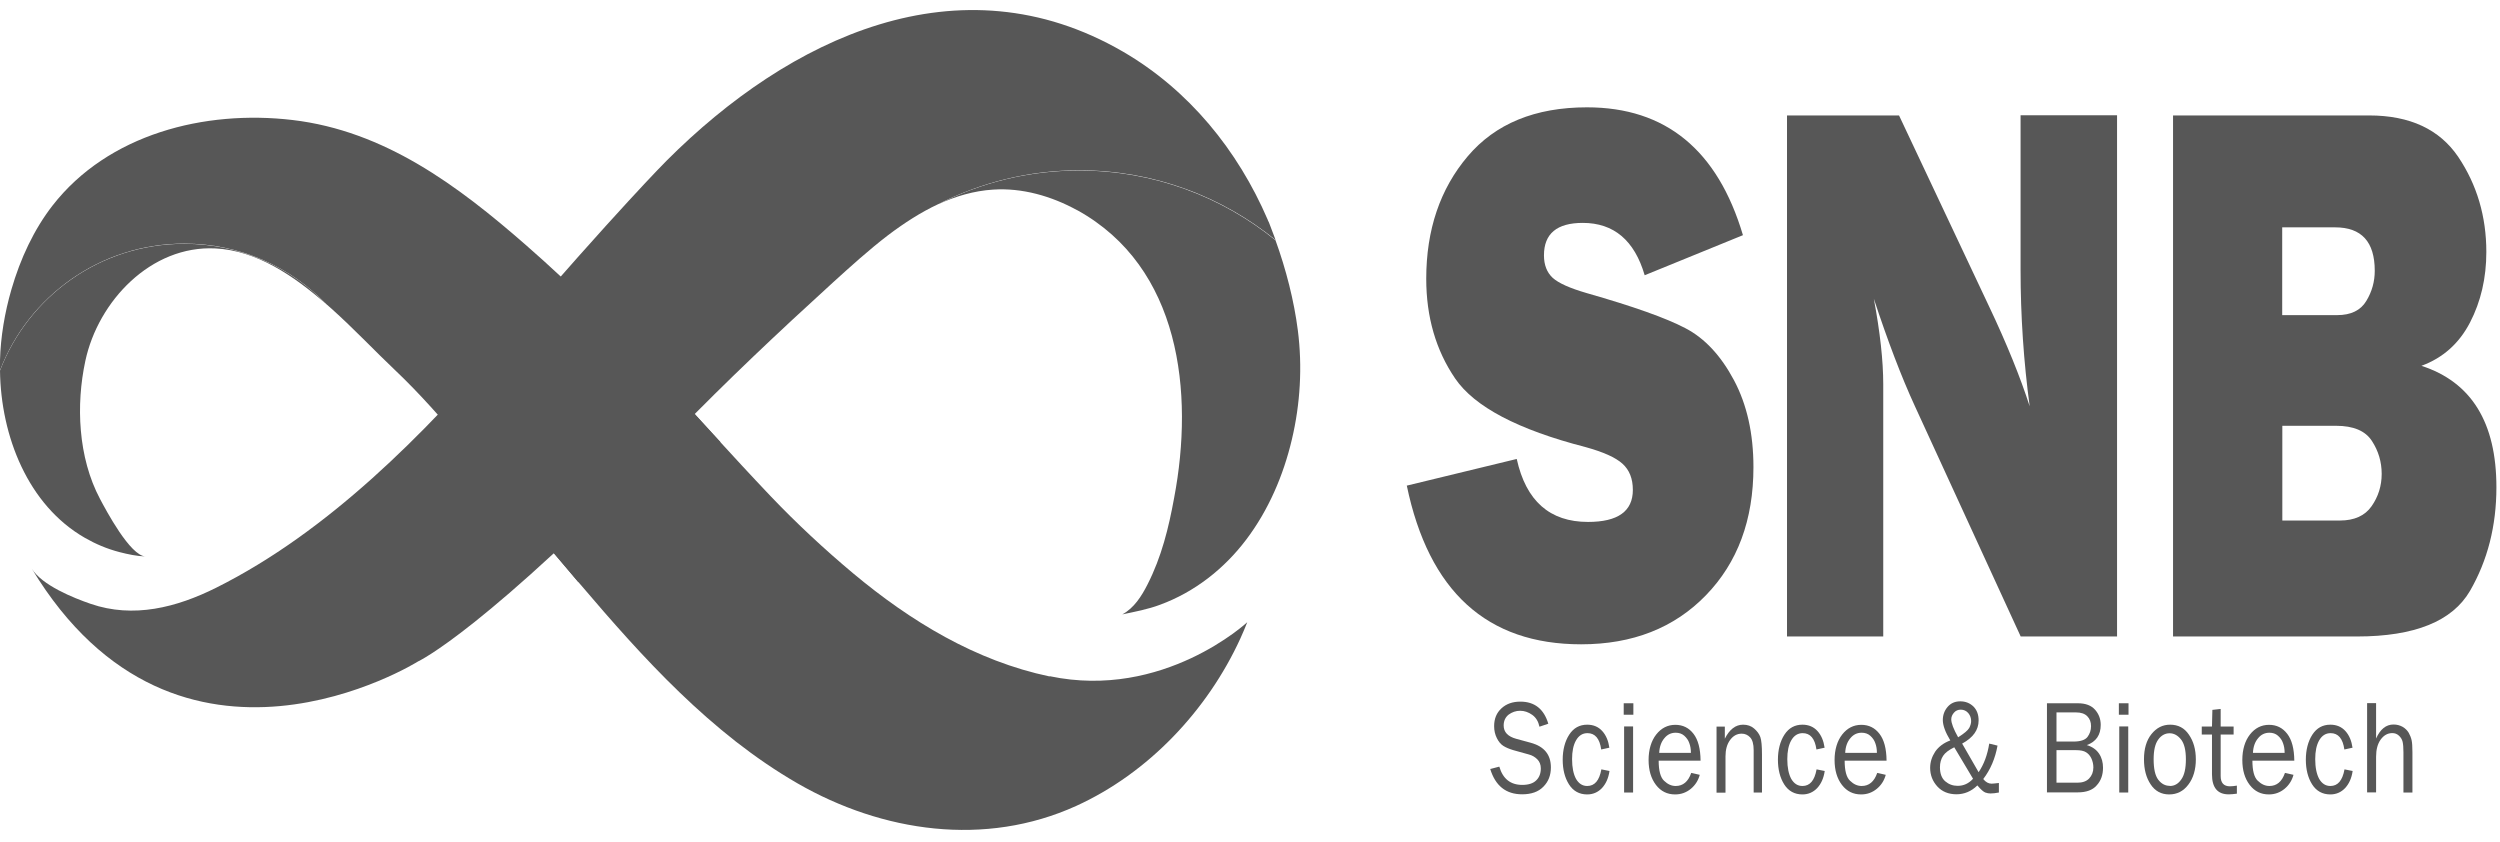 <svg width="101" height="34" viewBox="0 0 101 34" fill="none" xmlns="http://www.w3.org/2000/svg">
<path d="M42.405 27.329C39.419 26.702 36.786 25.099 34.465 23.161C33.3 22.186 32.183 21.146 31.133 20.045C27.96 16.708 25.189 13.344 21.236 9.891C18.492 7.496 15.539 5.288 11.816 4.848C8.264 4.429 4.366 5.42 2.122 8.305C1.369 9.274 0.819 10.458 0.462 11.692C0.187 12.639 0.027 13.613 0 14.549C0 14.687 0 14.825 0 14.962C1.149 11.967 4.052 9.842 7.445 9.842C9.711 9.842 11.751 10.789 13.202 12.303C13.263 12.352 13.318 12.408 13.378 12.457C14.313 13.294 15.171 14.208 15.946 14.94C17.969 16.857 19.657 19.164 21.466 21.278C24.084 24.328 26.542 27.462 29.731 29.961C30.523 30.578 31.348 31.145 32.216 31.646C35.653 33.623 39.799 34.229 43.477 32.56C46.397 31.233 48.784 28.695 50.114 25.788C50.213 25.573 50.301 25.358 50.389 25.138C50.389 25.138 47.002 28.287 42.405 27.318V27.329Z" fill="#575757"/>
<path d="M7.445 9.85C4.047 9.85 1.149 11.975 0 14.97C0.033 17.624 1.133 20.41 3.426 21.727C3.855 21.974 4.316 22.172 4.828 22.305C5.169 22.393 5.526 22.47 5.883 22.481C5.257 22.459 4.272 20.592 4.041 20.157C3.596 19.32 3.349 18.362 3.266 17.388C3.184 16.441 3.255 15.477 3.448 14.579C3.964 12.168 6.098 9.905 8.704 10.037C10.354 10.119 11.861 11.127 13.208 12.311C11.756 10.797 9.716 9.85 7.451 9.85H7.445Z" fill="#575757"/>
<path d="M28.436 18.539C28.657 18.313 28.882 18.087 29.107 17.862C27.403 16.001 25.709 14.129 23.768 12.234C23.108 12.983 22.372 13.826 21.547 14.784C20.645 15.83 19.688 16.893 18.688 17.928C19.622 19.046 20.529 20.191 21.47 21.287C22.108 22.03 22.735 22.779 23.367 23.522C24.741 22.261 26.419 20.637 28.442 18.539H28.436Z" fill="#575757"/>
<path d="M43.52 8.491C47.693 10.798 48.243 15.858 47.435 20.115C47.215 21.326 46.924 22.504 46.363 23.605C46.121 24.085 45.813 24.569 45.34 24.822C45.857 24.712 46.368 24.619 46.869 24.431C48.26 23.919 49.453 22.983 50.344 21.805C51.245 20.616 51.85 19.206 52.191 17.758C52.532 16.321 52.62 14.812 52.433 13.348C52.279 12.142 51.955 10.881 51.531 9.708C49.365 7.946 46.605 6.889 43.597 6.889C41.546 6.889 39.611 7.384 37.9 8.254C38.604 7.929 39.346 7.709 40.122 7.66C41.298 7.582 42.481 7.924 43.514 8.491H43.52Z" fill="#575757"/>
<path d="M51.538 9.705C51.45 9.462 51.357 9.22 51.264 8.983C51.252 8.961 51.242 8.939 51.23 8.917C51.225 8.901 51.22 8.884 51.214 8.873C50.01 6.076 48.03 3.631 45.364 2.084C38.743 -1.754 31.881 1.533 26.927 6.495C26.921 6.5 24.986 8.438 20.394 13.763C17.134 17.546 13.252 21.488 8.732 23.745C7.132 24.544 5.389 24.99 3.662 24.395C2.975 24.159 1.694 23.646 1.281 22.969C7.209 32.781 16.886 26.724 16.886 26.724C16.886 26.724 19.548 25.513 27.29 17.518C29.341 15.404 31.474 13.394 33.651 11.412C34.344 10.784 35.087 10.107 35.879 9.501C36.522 9.016 37.198 8.576 37.907 8.246C39.617 7.376 41.553 6.88 43.604 6.88C46.612 6.88 49.372 7.937 51.538 9.699V9.705Z" fill="#575757"/>
<path d="M60.214 31.066L60.572 30.972C60.715 31.462 61.022 31.71 61.501 31.71C61.748 31.71 61.941 31.649 62.062 31.528C62.188 31.407 62.249 31.247 62.249 31.044C62.249 30.89 62.199 30.768 62.106 30.675C62.012 30.581 61.897 30.515 61.77 30.482L61.138 30.306C60.973 30.256 60.841 30.201 60.736 30.135C60.632 30.069 60.544 29.965 60.473 29.821C60.401 29.678 60.363 29.518 60.363 29.337C60.363 29.034 60.462 28.797 60.66 28.616C60.858 28.434 61.11 28.346 61.424 28.346C61.996 28.346 62.375 28.643 62.551 29.238L62.194 29.359C62.15 29.15 62.056 28.99 61.902 28.88C61.748 28.77 61.583 28.715 61.413 28.715C61.242 28.715 61.088 28.77 60.951 28.869C60.819 28.973 60.748 29.122 60.748 29.309C60.748 29.579 60.918 29.755 61.259 29.849L61.847 30.009C62.386 30.157 62.656 30.488 62.656 31.005C62.656 31.319 62.556 31.578 62.353 31.782C62.15 31.991 61.864 32.09 61.495 32.09C60.841 32.09 60.412 31.748 60.203 31.06L60.214 31.066Z" fill="#575757"/>
<path d="M64.694 31.082L65.024 31.148C64.98 31.446 64.875 31.671 64.716 31.842C64.556 32.007 64.359 32.095 64.122 32.095C63.803 32.095 63.556 31.957 63.386 31.688C63.215 31.418 63.133 31.082 63.133 30.692C63.133 30.301 63.221 29.949 63.397 29.679C63.573 29.409 63.815 29.277 64.122 29.277C64.375 29.277 64.579 29.365 64.732 29.536C64.886 29.707 64.98 29.932 65.018 30.207L64.689 30.279C64.628 29.839 64.441 29.619 64.133 29.619C63.935 29.619 63.782 29.718 63.672 29.91C63.562 30.103 63.512 30.356 63.512 30.67C63.512 31.011 63.567 31.275 63.672 31.468C63.782 31.655 63.93 31.754 64.122 31.754C64.425 31.754 64.612 31.534 64.694 31.088V31.082Z" fill="#575757"/>
<path d="M65.988 28.412V28.875H65.598V28.412H65.988ZM65.977 29.348V32.018H65.614V29.348H65.977Z" fill="#575757"/>
<path d="M68.335 31.226L68.67 31.303C68.61 31.529 68.489 31.721 68.308 31.87C68.126 32.018 67.917 32.095 67.675 32.095C67.357 32.095 67.098 31.969 66.9 31.71C66.703 31.451 66.603 31.116 66.603 30.703C66.603 30.29 66.708 29.933 66.911 29.674C67.115 29.415 67.373 29.283 67.681 29.283C67.989 29.283 68.231 29.404 68.418 29.646C68.604 29.889 68.698 30.246 68.703 30.73H67.01C67.01 31.132 67.082 31.407 67.23 31.545C67.379 31.688 67.532 31.754 67.697 31.754C67.994 31.754 68.203 31.578 68.324 31.231L68.335 31.226ZM68.313 30.417C68.313 30.268 68.291 30.136 68.247 30.021C68.209 29.905 68.137 29.806 68.044 29.723C67.95 29.641 67.835 29.602 67.697 29.602C67.516 29.602 67.362 29.674 67.241 29.823C67.115 29.971 67.043 30.169 67.032 30.417H68.313Z" fill="#575757"/>
<path d="M71.189 32.018H70.848V30.306C70.848 30.059 70.799 29.888 70.705 29.789C70.612 29.69 70.496 29.64 70.365 29.64C70.178 29.64 70.024 29.723 69.897 29.894C69.771 30.064 69.71 30.284 69.71 30.56V32.023H69.348V29.354H69.683V29.844C69.87 29.47 70.117 29.277 70.42 29.277C70.596 29.277 70.744 29.327 70.865 29.431C70.986 29.536 71.074 29.652 71.118 29.778C71.162 29.905 71.184 30.141 71.184 30.477V32.018H71.189Z" fill="#575757"/>
<path d="M73.389 31.082L73.719 31.148C73.675 31.446 73.571 31.671 73.411 31.842C73.252 32.007 73.054 32.095 72.818 32.095C72.499 32.095 72.251 31.957 72.081 31.688C71.911 31.418 71.828 31.082 71.828 30.692C71.828 30.301 71.916 29.949 72.092 29.679C72.268 29.409 72.51 29.277 72.818 29.277C73.07 29.277 73.274 29.365 73.428 29.536C73.582 29.707 73.675 29.932 73.714 30.207L73.384 30.279C73.323 29.839 73.136 29.619 72.829 29.619C72.631 29.619 72.477 29.718 72.367 29.91C72.257 30.103 72.207 30.356 72.207 30.67C72.207 31.011 72.262 31.275 72.367 31.468C72.477 31.655 72.625 31.754 72.818 31.754C73.12 31.754 73.307 31.534 73.389 31.088V31.082Z" fill="#575757"/>
<path d="M75.849 31.226L76.184 31.303C76.124 31.529 76.003 31.721 75.821 31.87C75.64 32.018 75.431 32.095 75.189 32.095C74.87 32.095 74.612 31.969 74.414 31.71C74.216 31.451 74.117 31.116 74.117 30.703C74.117 30.29 74.222 29.933 74.425 29.674C74.628 29.415 74.887 29.283 75.195 29.283C75.502 29.283 75.744 29.404 75.931 29.646C76.118 29.889 76.212 30.246 76.217 30.73H74.524C74.524 31.132 74.595 31.407 74.744 31.545C74.892 31.688 75.046 31.754 75.211 31.754C75.508 31.754 75.717 31.578 75.838 31.231L75.849 31.226ZM75.827 30.417C75.827 30.268 75.805 30.136 75.761 30.021C75.722 29.905 75.651 29.806 75.557 29.723C75.464 29.641 75.349 29.602 75.211 29.602C75.03 29.602 74.876 29.674 74.755 29.823C74.628 29.971 74.557 30.169 74.546 30.417H75.827Z" fill="#575757"/>
<path d="M80.755 31.638V32.018C80.618 32.045 80.502 32.056 80.414 32.056C80.348 32.056 80.282 32.045 80.206 32.018C80.134 31.99 80.024 31.896 79.886 31.731C79.639 31.974 79.353 32.089 79.04 32.089C78.726 32.089 78.462 31.985 78.27 31.775C78.078 31.566 77.978 31.313 77.978 31.021C77.978 30.784 78.05 30.57 78.182 30.366C78.319 30.168 78.523 30.013 78.792 29.914C78.589 29.578 78.49 29.303 78.49 29.088C78.49 28.885 78.556 28.708 78.682 28.56C78.809 28.411 78.979 28.334 79.194 28.334C79.408 28.334 79.584 28.406 79.727 28.543C79.865 28.681 79.936 28.868 79.936 29.105C79.936 29.49 79.716 29.799 79.271 30.041L79.936 31.197C80.15 30.883 80.293 30.498 80.365 30.041L80.7 30.123C80.607 30.641 80.414 31.093 80.123 31.473C80.222 31.599 80.337 31.66 80.458 31.66C80.513 31.66 80.612 31.649 80.761 31.632L80.755 31.638ZM78.952 30.19C78.732 30.3 78.583 30.41 78.501 30.537C78.418 30.663 78.374 30.817 78.374 30.999C78.374 31.252 78.446 31.445 78.589 31.566C78.732 31.687 78.897 31.748 79.089 31.748C79.331 31.748 79.535 31.654 79.711 31.462L78.952 30.19ZM79.106 29.788C79.353 29.633 79.502 29.507 79.557 29.408C79.606 29.314 79.634 29.221 79.634 29.132C79.634 29.006 79.595 28.901 79.518 28.808C79.441 28.719 79.337 28.67 79.216 28.67C79.106 28.67 79.012 28.708 78.941 28.791C78.869 28.874 78.831 28.962 78.831 29.061C78.831 29.215 78.924 29.457 79.106 29.782V29.788Z" fill="#575757"/>
<path d="M82.697 32.018V28.412H83.945C84.258 28.412 84.489 28.5 84.643 28.676C84.797 28.852 84.869 29.056 84.869 29.287C84.869 29.695 84.682 29.964 84.308 30.102C84.528 30.168 84.693 30.284 84.803 30.449C84.913 30.614 84.962 30.807 84.962 31.016C84.962 31.302 84.88 31.539 84.709 31.726C84.544 31.919 84.286 32.012 83.94 32.012H82.691L82.697 32.018ZM83.076 29.959H83.764C84.05 29.959 84.237 29.898 84.335 29.772C84.429 29.645 84.478 29.502 84.478 29.337C84.478 29.172 84.429 29.04 84.325 28.935C84.22 28.831 84.072 28.781 83.868 28.781H83.082V29.959H83.076ZM83.076 31.621H83.923C84.132 31.621 84.291 31.566 84.401 31.451C84.511 31.335 84.572 31.186 84.572 31.005C84.572 30.878 84.544 30.757 84.495 30.647C84.445 30.537 84.374 30.454 84.281 30.394C84.187 30.333 84.05 30.306 83.868 30.306H83.082V31.627L83.076 31.621Z" fill="#575757"/>
<path d="M85.992 28.412V28.875H85.602V28.412H85.992ZM85.981 29.348V32.018H85.618V29.348H85.981Z" fill="#575757"/>
<path d="M87.634 32.095C87.315 32.095 87.062 31.957 86.886 31.688C86.705 31.418 86.617 31.082 86.617 30.675C86.617 30.251 86.716 29.91 86.919 29.657C87.123 29.404 87.37 29.277 87.673 29.277C87.997 29.277 88.25 29.409 88.431 29.679C88.618 29.949 88.712 30.279 88.712 30.681C88.712 31.082 88.613 31.434 88.409 31.699C88.211 31.963 87.953 32.095 87.634 32.095ZM87.662 31.754C87.849 31.754 88.002 31.666 88.123 31.49C88.25 31.314 88.31 31.044 88.31 30.675C88.31 30.306 88.244 30.037 88.112 29.872C87.98 29.707 87.826 29.624 87.651 29.624C87.475 29.624 87.315 29.707 87.194 29.877C87.068 30.048 87.007 30.312 87.007 30.675C87.007 31.06 87.068 31.335 87.194 31.501C87.321 31.666 87.475 31.748 87.656 31.748L87.662 31.754Z" fill="#575757"/>
<path d="M90.37 31.734V32.064C90.243 32.081 90.133 32.092 90.04 32.092C89.589 32.092 89.364 31.822 89.364 31.282V29.675H88.951V29.351H89.364L89.38 28.679L89.715 28.641V29.351H90.238V29.675H89.715V31.354C89.715 31.629 89.842 31.767 90.089 31.767C90.172 31.767 90.265 31.756 90.37 31.739V31.734Z" fill="#575757"/>
<path d="M92.321 31.226L92.657 31.303C92.596 31.529 92.475 31.721 92.294 31.87C92.112 32.018 91.904 32.095 91.662 32.095C91.343 32.095 91.085 31.969 90.887 31.71C90.689 31.451 90.59 31.116 90.59 30.703C90.59 30.29 90.694 29.933 90.898 29.674C91.101 29.415 91.359 29.283 91.667 29.283C91.975 29.283 92.217 29.404 92.404 29.646C92.591 29.889 92.684 30.246 92.69 30.73H90.997C90.997 31.132 91.068 31.407 91.216 31.545C91.365 31.688 91.519 31.754 91.684 31.754C91.981 31.754 92.189 31.578 92.31 31.231L92.321 31.226ZM92.299 30.417C92.299 30.268 92.277 30.136 92.233 30.021C92.195 29.905 92.124 29.806 92.03 29.723C91.937 29.641 91.821 29.602 91.684 29.602C91.502 29.602 91.348 29.674 91.228 29.823C91.101 29.971 91.03 30.169 91.019 30.417H92.299Z" fill="#575757"/>
<path d="M94.717 31.082L95.047 31.148C95.003 31.446 94.899 31.671 94.739 31.842C94.58 32.007 94.382 32.095 94.146 32.095C93.827 32.095 93.579 31.957 93.409 31.688C93.239 31.418 93.156 31.082 93.156 30.692C93.156 30.301 93.244 29.949 93.42 29.679C93.596 29.409 93.838 29.277 94.146 29.277C94.399 29.277 94.602 29.365 94.756 29.536C94.91 29.707 95.003 29.932 95.042 30.207L94.712 30.279C94.651 29.839 94.465 29.619 94.157 29.619C93.959 29.619 93.805 29.718 93.695 29.91C93.585 30.103 93.535 30.356 93.535 30.67C93.535 31.011 93.591 31.275 93.695 31.468C93.805 31.655 93.953 31.754 94.146 31.754C94.448 31.754 94.635 31.534 94.717 31.088V31.082Z" fill="#575757"/>
<path d="M97.462 32.017H97.099V30.399C97.099 30.206 97.088 30.069 97.066 29.97C97.044 29.876 96.995 29.793 96.918 29.722C96.841 29.65 96.753 29.617 96.648 29.617C96.461 29.617 96.307 29.705 96.181 29.876C96.054 30.052 95.994 30.283 95.994 30.575V32.012H95.631V28.406H95.994V29.837C96.159 29.463 96.395 29.27 96.698 29.27C96.835 29.27 96.956 29.303 97.066 29.364C97.171 29.425 97.253 29.507 97.313 29.606C97.368 29.705 97.407 29.804 97.429 29.904C97.451 30.003 97.462 30.162 97.462 30.393V32.012V32.017Z" fill="#575757"/>
<path d="M56.828 19.621L61.276 18.542C61.65 20.238 62.607 21.086 64.158 21.086C65.362 21.086 65.967 20.656 65.967 19.792C65.967 19.34 65.829 18.988 65.549 18.735C65.269 18.481 64.774 18.261 64.059 18.063C61.321 17.358 59.566 16.433 58.786 15.288C58.01 14.148 57.62 12.805 57.62 11.263C57.62 9.28 58.181 7.629 59.297 6.313C60.413 4.997 62.019 4.336 64.114 4.336C67.292 4.336 69.392 6.059 70.415 9.501L66.445 11.12C66.033 9.71 65.197 9.005 63.943 9.005C62.899 9.005 62.376 9.44 62.376 10.316C62.376 10.707 62.497 11.009 62.728 11.224C62.965 11.439 63.421 11.643 64.103 11.841C65.972 12.375 67.297 12.843 68.084 13.256C68.87 13.663 69.524 14.368 70.052 15.359C70.58 16.351 70.839 17.523 70.839 18.872C70.839 21.003 70.201 22.727 68.92 24.048C67.638 25.37 65.956 26.03 63.877 26.03C60.072 26.03 57.724 23.894 56.834 19.616L56.828 19.621Z" fill="#575757"/>
<path d="M85.535 25.714H81.636L77.364 16.414C76.814 15.219 76.264 13.771 75.703 12.069C75.956 13.424 76.083 14.58 76.083 15.522V25.714H72.195V4.664H76.721L80.355 12.372C81.081 13.903 81.625 15.252 81.999 16.414C81.757 14.613 81.631 12.774 81.631 10.891V4.658H85.529V25.708L85.535 25.714Z" fill="#575757"/>
<path d="M87.791 25.714V4.664H95.714C97.358 4.664 98.562 5.226 99.316 6.343C100.069 7.467 100.448 8.744 100.448 10.181C100.448 11.227 100.228 12.18 99.789 13.028C99.349 13.876 98.694 14.46 97.826 14.779C99.844 15.434 100.855 17.07 100.855 19.685C100.855 21.249 100.498 22.642 99.789 23.87C99.074 25.098 97.556 25.714 95.219 25.714H87.785H87.791ZM92.206 12.731H94.422C94.977 12.731 95.373 12.538 95.599 12.158C95.83 11.778 95.94 11.371 95.94 10.941C95.94 9.768 95.406 9.185 94.34 9.185H92.201V12.731H92.206ZM92.206 21.029H94.537C95.115 21.029 95.544 20.836 95.813 20.45C96.082 20.065 96.22 19.63 96.22 19.145C96.22 18.661 96.088 18.215 95.824 17.813C95.56 17.405 95.076 17.202 94.378 17.202H92.206V21.029Z" fill="#575757"/>
</svg>
